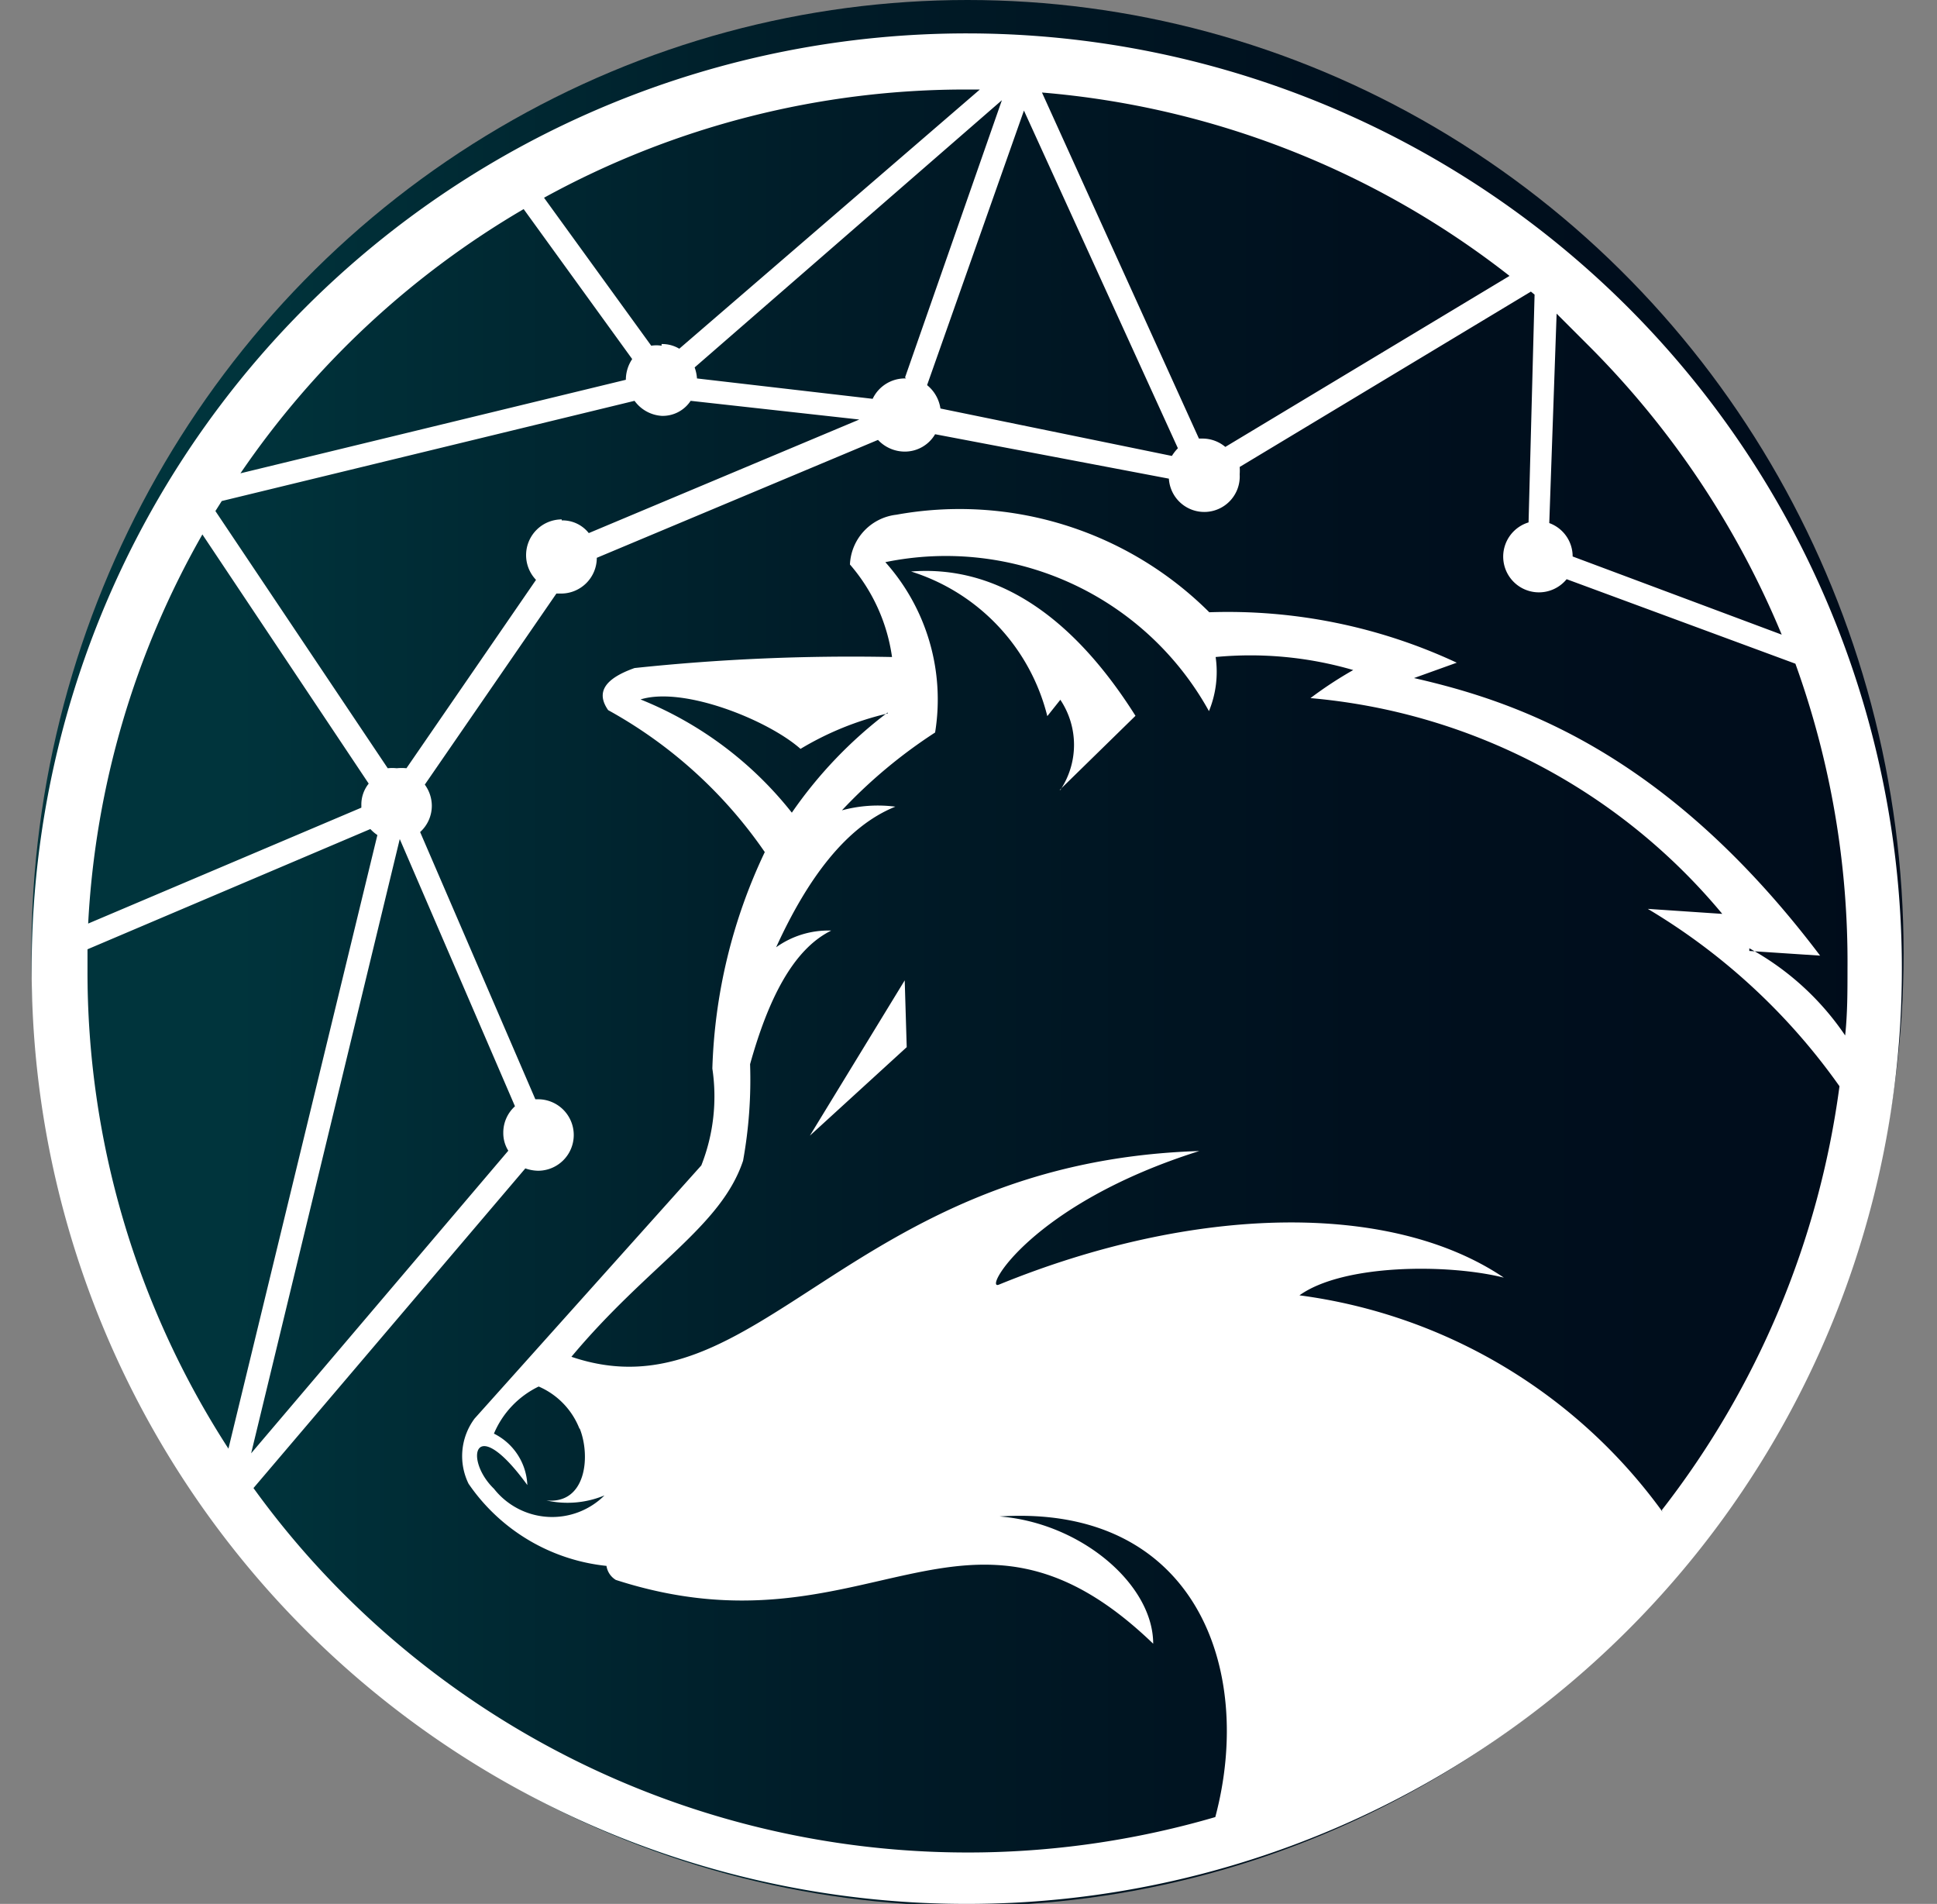 <svg id="Capa_1" data-name="Capa 1" xmlns="http://www.w3.org/2000/svg" xmlns:xlink="http://www.w3.org/1999/xlink" viewBox="0 0 58 57"><rect x="0" y="0" width="58" height="57" fill="#808080" stroke="none"/><defs><style>.cls-1{fill:url(#Degradado_sin_nombre_1082);}.cls-2{fill:#fff;fill-rule:evenodd;}</style><linearGradient id="Degradado_sin_nombre_1082" x1="0.93" y1="28.53" x2="57" y2="28.53" gradientUnits="userSpaceOnUse"><stop offset="0.11" stop-color="#00343c"/><stop offset="0.18" stop-color="#002e37"/><stop offset="0.44" stop-color="#001b27"/><stop offset="0.71" stop-color="#00101e"/><stop offset="1" stop-color="#000c1b"/></linearGradient></defs><title>logo-login-svg-2</title><ellipse class="cls-1" cx="28.97" cy="28.53" rx="28.03" ry="28.53"/><path class="cls-2" d="M29,1A28,28,0,1,1,9.14,9.21,28,28,0,0,1,29,1ZM24.25,34l2.9-2.65-.06-2Zm28.13-5.53,2.12.14c-4.61-6.1-9.09-7.61-12.16-8.31l1.28-.46a16.21,16.21,0,0,0-7.41-1.51,10.59,10.59,0,0,0-9.37-2.92,1.57,1.57,0,0,0-1.39,1.49,5.37,5.37,0,0,1,1.26,2.77A61.67,61.67,0,0,0,19,20c-.9.32-1.16.73-.79,1.26a13.75,13.75,0,0,1,4.69,4.25,16.21,16.21,0,0,0-1.57,6.48,5.63,5.63,0,0,1-.33,2.9l-6.79,7.58a1.88,1.88,0,0,0-.18,1.95,5.72,5.72,0,0,0,4.13,2.46.59.59,0,0,0,.28.42c7.55,2.44,10.45-3.52,16.09,1.91,0-1.78-2.17-3.62-4.6-3.81,5.83-.37,7.65,4.53,6.46,9a26.43,26.43,0,0,1-26.08-6.66,25.89,25.89,0,0,1-2.72-3.19l8.14-9.57a1.22,1.22,0,0,0,.38.07,1.07,1.07,0,0,0,0-2.14h-.08l-3.45-8a1.06,1.06,0,0,0,.35-.79,1.08,1.08,0,0,0-.21-.63l3.94-5.72h.14a1.07,1.07,0,0,0,1.07-1.07v0l8.42-3.53a1.1,1.1,0,0,0,.8.35,1.05,1.05,0,0,0,.91-.52L35,14.33a1.06,1.06,0,0,0,2.12-.13,1.5,1.5,0,0,0,0-.22l8.72-5.25.11.09-.18,6.82a1.07,1.07,0,1,0,1.14,1.7l6.85,2.53A26.28,26.28,0,0,1,55.32,29c0,.68,0,1.34-.07,2a8.22,8.22,0,0,0-2.87-2.61Zm-2.6,16.79a16,16,0,0,0-10.87-6.48c1.31-.94,4.44-.95,6.12-.53-3.39-2.29-9.27-2.18-15.12.21-.48.2.95-2.41,6-4-10.53.33-13.23,8.05-18.8,6.16,2.29-2.74,4.48-3.89,5.14-5.87a13.65,13.65,0,0,0,.21-2.89c.53-1.9,1.27-3.43,2.43-4a2.68,2.68,0,0,0-1.65.5c.94-2.06,2.1-3.62,3.57-4.21a4.11,4.11,0,0,0-1.6.11A15.06,15.06,0,0,1,28,21.93a6.17,6.17,0,0,0-1.49-5.1,9,9,0,0,1,9.69,4.46,3.09,3.09,0,0,0,.2-1.62,11,11,0,0,1,4.12.39,11.74,11.74,0,0,0-1.28.84,18.07,18.07,0,0,1,12.33,6.46l-2.23-.15a18.82,18.82,0,0,1,5.74,5.31,26.3,26.3,0,0,1-5.32,12.69ZM27.1,11.3h0L30,3,20.8,11a1.21,1.21,0,0,1,.07.33l5.26.61a1.07,1.07,0,0,1,1-.61Zm.66.23a1.11,1.11,0,0,1,.4.7l6.93,1.42a1.3,1.3,0,0,1,.18-.23L30.66,3.31ZM16.82,15.58a1,1,0,0,1,.81.38l8.1-3.4L20.68,12a1,1,0,0,1-.87.45A1.09,1.09,0,0,1,19,12L6.64,15l-.19.3L11.61,23a1.24,1.24,0,0,1,.27,0,1.36,1.36,0,0,1,.29,0l3.88-5.64a1.07,1.07,0,0,1,.77-1.81Zm-1.6,18.87a1,1,0,0,1-.15-.54,1.06,1.06,0,0,1,.35-.79l-3.45-8L7.52,43.51ZM46.39,15.66a1.06,1.06,0,0,1,.7,1v0L53.35,19a26.63,26.63,0,0,0-5.74-8.61q-.51-.51-1-1ZM11.3,25a1.18,1.18,0,0,1-.21-.18L2.62,28.42c0,.21,0,.41,0,.61A26.24,26.24,0,0,0,6.84,43.37Zm-.48-.82v-.08a1,1,0,0,1,.22-.64L6.06,16A26.26,26.26,0,0,0,2.64,27.65ZM36,13.13a1.06,1.06,0,0,1,.69.25L45.2,8.26a26.22,26.22,0,0,0-14-5.49L35.9,13.13ZM19.81,10.3a1,1,0,0,1,.53.14l9-7.76H29A26.21,26.21,0,0,0,16.29,5.92l3.21,4.43a1,1,0,0,1,.31,0Zm-1.07,1.07h0a1.11,1.11,0,0,1,.19-.62L15.68,6.26A26.36,26.36,0,0,0,7.2,14.17Zm-1.39,31.4a2.28,2.28,0,0,0-1.22-1.26,2.75,2.75,0,0,0-1.34,1.41,1.8,1.8,0,0,1,1,1.54c-1.6-2.2-1.91-.77-1,.11a2.22,2.22,0,0,0,3.31.2,2.88,2.88,0,0,1-1.74.15c1.19.12,1.33-1.32,1-2.15ZM31.73,23.65,34,21.43c-2-3.17-4.31-4.51-6.72-4.32a6.08,6.08,0,0,1,4.08,4.33l.39-.49a2.43,2.43,0,0,1,0,2.7Zm-5.15-2.32a13.05,13.05,0,0,0-2.87,3,11,11,0,0,0-4.53-3.39c1.29-.4,3.82.62,4.79,1.48a9.08,9.08,0,0,1,2.61-1.06Z"/></svg>